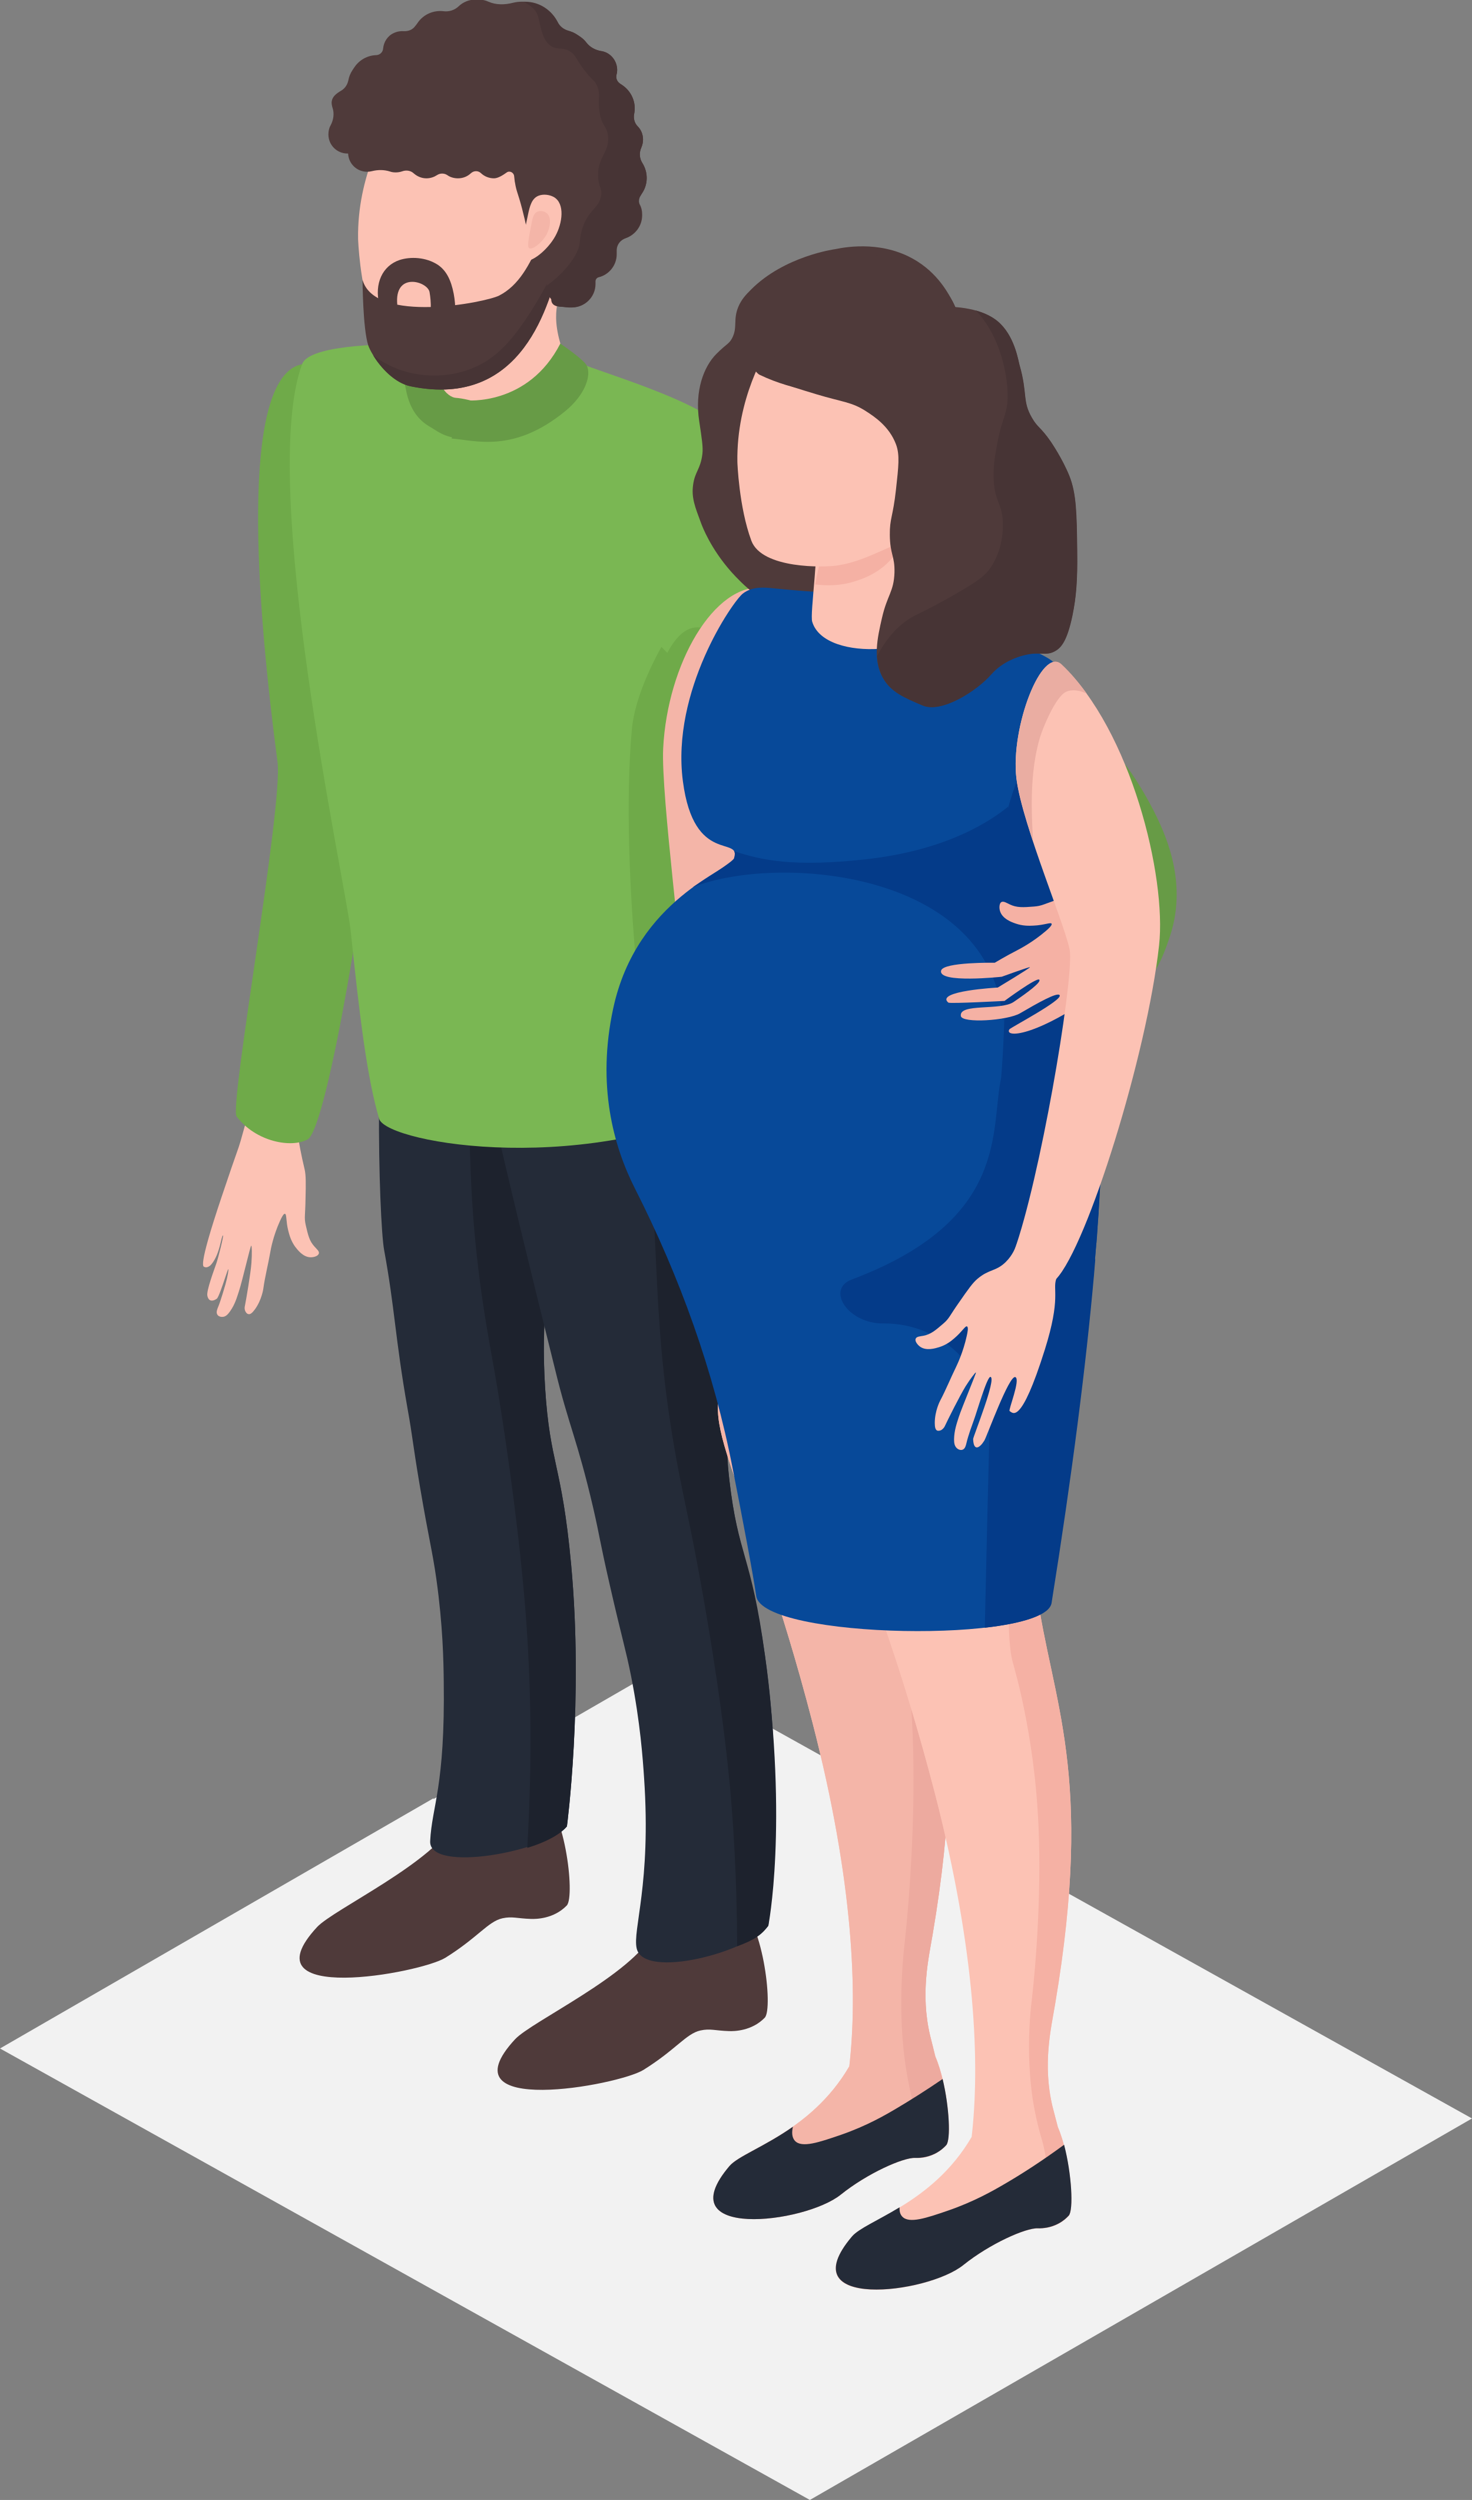<svg xmlns="http://www.w3.org/2000/svg" xmlns:xlink="http://www.w3.org/1999/xlink" id="Calque_1" x="0px" y="0px" viewBox="0 0 694.3 1178.9" style="enable-background:new 0 0 694.3 1178.9;" xml:space="preserve"><rect x="0" y="0" width="694.3" height="1178.9" fill="#808080" stroke="none"/><style type="text/css">	.st0{fill:#F2F2F2;}	.st1{fill:#FCC2B4;}	.st2{fill:#6FAA49;}	.st3{fill:#4F3A3A;}	.st4{fill:#242B38;}	.st5{fill:#1D222D;}	.st6{fill:#7AB753;}	.st7{fill:#679B46;}	.st8{fill:#F5B1A4;}	.st9{fill:#473435;}	.st10{fill:#F4B5A8;}	.st11{fill:#EDAA9F;}	.st12{fill:#074999;}	.st13{fill:#043B89;}	.st14{fill:#EAADA2;}</style><g>	<polygon class="st0" points="694.3,999 312.3,786.1 204.6,848.3 204.3,848.1 0,966 382,1178.9  "></polygon>	<g>		<path class="st1" d="M122.8,485.5c-3.2,3.3-1.4,6.6-2.4,19.3c-1,12.8-3.8,22.3-6.9,33.2c-1.5,5.1-0.8,2.1-8.9,26.2   c-11.8,35.1-8.6,33-8,33.3c0.7,0.4,2.2-0.1,3.2-1.4c4.1-5,4.5-13.5,5.4-13.5c0.4,0-2.3,10.8-3.2,13.3c-1.1,3.2-4.7,12.8-4.2,15.1   c0.1,0.6,0.4,1.6,1.2,2.1c1.1,0.6,2.5-0.1,3.3-0.7c0.8-0.7,2.7-6.3,3.8-9.6c0.7-2.1,1.4-4.3,1.6-4.3c0.2,0.1-0.3,3.5-1.4,7.3   c-2.1,7.3-3.2,10-3.2,10c-0.6,1.5-1.3,3-0.6,4.1c0.5,0.9,1.7,1.2,2.6,1.1c1.4-0.1,2.5-1.3,3.4-2.6c2.4-3.4,3.2-6.5,4.2-9.5   c1.6-4.8,5.4-21.5,5.8-21.5c0.3,0,0.4,3.8,0.1,8.1c-0.4,5.3-2.5,17.3-3.1,20.4c-0.1,0.3-0.3,1.5,0.3,2.6c0.1,0.2,0.6,1.1,1.4,1.2   c0.9,0.2,1.8-0.6,3-2.2c3.3-4.5,4-9.8,4-9.8c0.8-5.8,2.3-11.5,3.3-17.3c0.2-1.2,1.3-7.4,4.5-14.5c0.6-1.3,1.7-3.7,2.4-3.5   c0.9,0.2,0.4,3.4,1.6,8.1c0.5,1.9,1.2,4.6,3.2,7.4c1.1,1.4,3.7,5,7.4,5c1.5,0,3.5-0.6,3.8-1.8c0.3-1.1-1.1-2.1-2.1-3.3   c-2.4-2.6-3-5.4-4.1-10.1c-0.8-3.6-0.2-4.5-0.1-12.3c0.2-7.4,0.2-11.2-0.4-13.9c-1.7-7-2.7-12.7-3.7-19.1c-0.7-4.4-2-2.7-1.3-5.6   c2-7.4,5.2-9.7,10.9-19.2c4.9-8.2,7.4-12.4,6.6-15.4C153.7,483,130.4,477.5,122.8,485.5z"></path>		<path class="st2" d="M141.8,171.9c2.9-0.7,11-2.2,13.4-0.3c24.9,19.8,21.9,169.2,20.8,205.1c-0.8,26.1-21.3,155.3-30.9,160.6   c-7.6,4.2-24.4,1.2-33.5-10.8c-3.6-4.7,22-146.5,19.3-167.2C118.7,267.2,115.4,178.5,141.8,171.9z"></path>		<g>			<path class="st3" d="M214.9,858.4c-9.8,19.8-57.7,42-65.4,50.4c-34.2,37,48.9,21.7,60.6,14.4c15.4-9.6,20.1-17.1,26.9-18.6    c4.6-1,6.9,0.1,13.4,0.3c2.4,0.1,10.8,0,16.9-6.3c4.2-4.3-1.1-48.4-13.3-53.3C245,841.6,227.8,832.2,214.9,858.4z"></path>			<path class="st4" d="M185.7,441.2c-9.9,30.2-7.1,134.6-4.5,148.4c5,27.1,5.2,41.6,11,74.5c2.6,14.5,2.1,14.5,5.9,37.1    c4.3,25.3,5.8,30,7.7,43.3c3.1,22,3.4,39.1,3.5,48.2c0.7,50.1-5.6,58.9-6.4,75.5c-0.8,15.3,54.8,4.9,64.5-6.9    c0,0,7.9-59.4,2-123.3c-4.4-48.1-10-47.1-12.3-83.6c-2.1-33.5,1.7-49,3.9-79.8c2.9-42.4,10.2-148.1-24.4-164    C214.1,400.3,196.3,409,185.7,441.2z"></path>			<path class="st5" d="M248.3,765.6c-2.9-40.6-9.5-84.2-11.5-97.2c-3.4-22.2-5.1-29.6-7.4-43.6c-12.2-74-5.1-106.9-11.8-185.4    c-0.8-8.8-1.8-19.7-3.3-32.4c6.7-1.4,14.2-0.2,22.3,3.5c34.6,15.9,27.3,121.6,24.4,164c-2.1,30.8-5.9,46.2-3.9,79.8    c2.3,36.4,7.8,35.4,12.3,83.6c5.9,63.9-2,123.3-2,123.3c-3.4,4.2-10.5,7.7-18.7,10.2C251.3,827,250.1,791.3,248.3,765.6z"></path>		</g>		<g>			<path class="st3" d="M308.3,911.3c-9.8,19.8-57.7,42-65.4,50.4c-34.2,37,48.9,21.7,60.6,14.4c15.4-9.6,20.1-17.1,26.9-18.6    c4.6-1,6.9,0.1,13.4,0.3c2.4,0.1,10.8,0,16.9-6.3c4.2-4.3-1.1-48.4-13.3-53.3C338.4,894.4,321.2,885.1,308.3,911.3z"></path>			<path class="st4" d="M219.7,455.1c-3,11.6,38.8,177,42.1,190.6c6.5,26.8,10.4,32.8,18,65.4c3.3,14.4,2.8,14.4,7.9,36.7    c5.7,25,7.4,29.7,10,42.8c4.3,21.8,5.5,38.8,6.1,47.9c3.4,50-5.5,71.5-3.5,80.3c3.3,14.9,53.1,1.6,62.1-10.7    c0,0,7.8-64-1.6-127.5c-7-47.8-12.6-46.5-16.8-82.8c-3.9-33.4-0.9-49-0.5-79.8c0.6-42.5,2.1-148.5-33.3-162.4    C287.4,446.4,228.3,422.3,219.7,455.1z"></path>			<path class="st5" d="M329.3,739.7c-4.1-22-6-29.5-8.7-43.3c-14.4-73.6-8.3-106.7-17.3-184.9c-1.8-15.2-4.6-36.5-9.3-62.2    c6.4,2.3,12,4.6,16.3,6.3c35.4,14,54.4,84.8,42.9,162.4c-4.5,30.5-13,46.5-9.2,79.8c4.2,36.3,10.3,34.8,16.8,82.8    c10.9,80.9,1.6,127.5,1.6,127.5c-3.1,4.3-6.7,6.8-14.7,9.7c-0.1-32-1.9-61.2-4-81.3C339.6,796,331.7,752.6,329.3,739.7z"></path>		</g>		<path class="st6" d="M336.1,416.3c6.3-91.1,11.8-185.3,9.9-207.2c-1.5-16.4-62.6-33.2-73-38.1c-15.7-7.4-124.5-15.5-130.5,0.7   c-20.8,56.3,20.6,245.5,22.9,267.2c4.2,40.3,7.7,69.4,13.5,88.9c4.5,11.6,99.8,27.9,174-11.1C348.3,455.8,336.1,416.3,336.1,416.3   z"></path>		<path class="st1" d="M263.6,133.3c2.5,6.2-5.3,11.4,1.7,31.8c4.5,13.1,1.4,13.7-1.3,19c-3.6,7-11.9,9-19.7,11   c-3.5,0.9-15.2,6.3-22.5,5.3c-1.3-0.2-12.8,1.2-19-19.5c-1.2-4.1,1-6.6,2.8-12.4c6.4-20.4-3.3-31.3,1.7-40.5   C215.6,112.5,256.5,115.6,263.6,133.3z"></path>		<path class="st7" d="M276.7,172.3c2.4,4.7-0.7,13.9-10.1,21.6c-24.5,20-42.5,13.7-53.6,12.9l6.8-18c0,0,29.3,2.9,44.5-26.8   C264.3,162.1,275.1,169.3,276.7,172.3z"></path>		<path class="st7" d="M214.9,187.6c-3.1-0.2-12.7-6.1-7-28.4l-14.3-1.7c-1.9,5.1-5.5,11.5-1.8,27.8c2.5,10.9,8.5,14.6,11.9,16.5   c3,1.7,7.8,6.3,20.6,4.7C257.6,202.3,228.7,188.6,214.9,187.6z"></path>		<path class="st2" d="M343.4,429.9c-8.3-33.4,18.5-153.4,18.9-160.2c-2.4-2.9-32.2,5.9-44.4,25.3c-8.7,13.8-18.5,33-19.9,49.3   c-5.8,64.9,7,171,13.9,188.4c0,0,25.3,1.1,41-15.8C346.5,489.5,349.3,453.7,343.4,429.9z"></path>		<g>			<path class="st8" d="M246.1,151.2c-6.2,11-17.6,14.6-21.6,15.9c-7.3,2.3-14,2.2-19,1.5c0-0.1,0-0.1,0.1-0.2    c6.4-20.4-3.3-31.3,1.7-40.5c6.2-11.4,30.3-12.6,45.3-5.2c-1.4,8.9-2.4,15.3-3,18.9C249.3,143.1,248.5,146.9,246.1,151.2z"></path>			<path class="st1" d="M251.4,147.6c-2.4,1.5-8.1,4.1-11.7,5.7c-9.4,4.2-15.4,6.8-23.2,8.1c-6.6,1.1-36,1.7-41-11.6    c-5.9-15.9-6.6-37.1-6.6-37.1c-0.5-30,13.4-52.4,16.1-56.8c8.9-15.1,19.9-12.9,23.1-13.2c22.2-1.6,44.1,11.9,54.7,31.1    C278.3,102.2,266.7,138.4,251.4,147.6z"></path>			<ellipse transform="matrix(0.987 -0.16 0.16 0.987 -16.673 43.969)" class="st3" cx="265.2" cy="125.7" rx="9" ry="9"></ellipse>			<path class="st3" d="M269,100.2c0.8,0.1-0.7,6.8-4.6,22.3c-5.1,20.3-17.5,70.5-70.5,59.7c-10.7-2.2-18.8-15.1-20.2-19.3    C171.1,155,171,132,171,132c6,21,58.1,10.6,64.4,7.4C254.6,129.6,254.3,99.2,269,100.2z"></path>			<g>				<path class="st3" d="M202.2,152.9l11.4,3.4c1.4-5.9,1.5-11.9,0.4-17.8c-1.3-6.7-3.6-10.9-7.3-13.5c-5.8-3.9-13.3-4-18.2-2.4     c-8.1,2.7-12,11.1-9.6,21l8.5,0.2c-1.6-15.8,14.2-11.2,15.2-6.1C203.5,142.8,203.4,147.9,202.2,152.9z"></path>			</g>			<path class="st9" d="M246.3,153c-7.9,11.3-14.7,16.7-22,20c-14.4,6.5-27.9,3.5-31.3,2.7c-6.9-1.7-12.5-4.8-17-8.1    c3.4,5.5,9.9,13,17.8,14.6c53,10.8,65.4-39.4,70.5-59.7c0.3-1.1,0.6-2.2,0.8-3.3C259.7,131.8,252.2,144.7,246.3,153z"></path>			<path class="st3" d="M302.8,91.2c3-4.4,2.9-10,0.2-14.3c-1.4-2.2-1.6-4.9-0.5-7.3c0.5-1.2,0.8-2.4,0.8-3.8c0-2.4-0.9-4.6-2.5-6.2    c-1.5-1.5-2.1-3.7-1.7-5.8c1.1-5.1-1-10.5-5.5-13.6l-1.2-0.8l-0.1-0.1c-1.3-0.9-1.9-2.5-1.5-4.1c0.3-1.1,0.4-2.3,0.2-3.5    c-0.5-3.6-3.2-6.7-6.8-7.5c-0.2-0.1-0.4-0.1-0.6-0.1c-2.8-0.5-5.3-1.8-7-4c-0.8-1.1-1.9-2.1-3.1-2.9l-1.2-0.8    c-1.3-0.9-2.8-1.5-4.2-1.9c-2.2-0.6-4.1-2.1-5.1-4.2c-2.9-5.6-8.6-9.5-15.3-9.5H246c-1.4,0-2.7,0.2-4,0.5c-3.8,1-8,1.1-11.6-0.5    c-1.5-0.7-3.1-1-4.9-1h-1.2c-3.1,0-5.9,1.2-8,3.2c-1.9,1.8-4.5,2.6-7,2.3c-4.7-0.6-9.6,1.4-12.4,5.6l-0.8,1.1l-0.2,0.2    c-1.2,1.8-3.3,2.6-5.4,2.5c-1.5-0.1-3.1,0.1-4.8,0.9c-2.9,1.3-4.7,4.2-5,7.3l0,0c-0.1,1.7-1.5,3-3.2,3.1c-4.1,0.1-8,2.2-10.4,5.8    l-0.8,1.2c-1,1.5-1.7,3.2-2,4.9c-0.4,2-1.6,3.8-3.3,4.8c-2.7,1.6-4.1,2.9-4.5,4.9c-0.2,1,0,2,0.3,3.1c1,2.8,0.5,5.9-0.9,8.5    c-0.7,1.2-1,2.7-1,4.2c0,5,4,9,9,9c0.1,0,0.2,0,0.3,0c0.2,4.8,4.1,8.6,9,8.6c0.8,0,1.5-0.1,2.3-0.3c2.8-0.7,5.7-0.7,8.5,0.2    c0.8,0.3,1.7,0.4,2.7,0.4c1.1,0,2.1-0.2,3-0.5c1.9-0.7,4-0.4,5.5,1c1.6,1.4,3.7,2.3,5.9,2.3c1.9,0,3.6-0.6,5-1.5    c1.5-1,3.4-1,4.9,0c1.4,1,3.2,1.5,5,1.5c2.4,0,4.5-0.9,6.1-2.4c1.4-1.3,3.5-1.3,4.8,0c1.6,1.5,3.8,2.4,6.1,2.4    c1.8,0,4.1-1.4,5.9-2.7c1.4-1.1,3.4-0.1,3.6,1.6c0.2,1.7,0.3,2.9,0.4,3.1c0.7,4.4,1.4,4.8,3.4,12.5c3.6,13.7,3.3,19.6,5.5,20    c3.5,0.6,1.8-3.8,3.6-3c2.1,1,3.5,5.8,4.1,11.4c-1.1,1.7-1.6,3.8-1.6,6v1.2c0,2.6,0.7,5.1,2.3,7c0,3.9,4.4,3.3,6.3,3.6    c0.7,0.1,1.5,0.1,2.2,0.1h1.2c6.1,0,11-4.9,11-11v-1l0-0.2c0-1,0.7-1.8,1.6-2c4.8-1.2,8.4-5.6,8.4-10.8v-1.2c0-0.3,0-0.6,0-0.9    c0.1-2.5,1.8-4.7,4.3-5.5c4.5-1.6,7.7-5.8,7.7-10.8V101c0-1.7-0.4-3.3-1.2-4.7c-0.6-1.2-0.6-2.7,0.2-3.8l0,0L302.8,91.2z"></path>			<path class="st1" d="M249,101.4c0.9-4.3,1.8-7.8,5-9.1c2.3-0.9,5.2-0.5,7.2,0.6c5.4,3.1,4.1,12.4,0.7,18.5    c-3.6,6.5-11.4,12.8-14.8,11.5C244.7,122.1,246.1,115.2,249,101.4z"></path>			<path class="st10" d="M250.8,104.9c0.5-2.4,1-4.4,2.7-5.1c1.2-0.5,2.9-0.3,3.9,0.4c3,1.7,2.2,7,0.4,10.4c-2,3.6-6.3,7.2-8.1,6.5    C248.5,116.5,249.3,112.6,250.8,104.9z"></path>			<path class="st9" d="M302.1,92.4L302.1,92.4l0.7-1.2c3-4.4,2.9-10,0.2-14.3c-1.4-2.2-1.6-4.9-0.5-7.3c0.5-1.2,0.8-2.4,0.8-3.8    c0-2.4-0.9-4.6-2.5-6.2c-1.5-1.5-2.1-3.7-1.7-5.8c1.1-5.1-1-10.5-5.5-13.6l-1.2-0.8l-0.1-0.1c-1.3-0.9-1.9-2.5-1.5-4.1    c0.3-1.1,0.4-2.3,0.2-3.5c-0.5-3.6-3.2-6.7-6.8-7.5c-0.2-0.1-0.4-0.1-0.6-0.1c-2.8-0.5-5.3-1.8-7-4c-0.8-1.1-1.9-2.1-3.1-2.9    l-1.2-0.8c-1.3-0.9-2.8-1.5-4.2-1.9c-2.2-0.6-4.1-2-5.1-4.1c-2.9-5.6-8.6-9.4-15.3-9.4h-0.4c3.6,2,5.4,3.8,6.2,5.9    c1.5,3.9,1.6,12.6,7.3,15.3c2.9,1.3,4.7,0,8,2c2.7,1.6,2.6,3.3,6.7,8.7c4.1,5.4,4.7,4.6,6,7.3c2,4.3,0.3,6.4,1.3,12.7    c1.1,7,3.5,6.3,4,11.3c0.7,7.8-4.9,9.7-4.7,18.7c0.1,5.5,2.3,6,1.3,10c-1.1,4.8-4.5,5.7-7.3,11.3c-2.6,5.1-2.5,9.7-2.7,10.7    c-0.3,2.7-3.5,11-15.6,19.9c0.1,2.4,0.8,4.6,2.2,6.3c0,3.9,4.4,3.4,6.3,3.7c0.7,0.1,1.5,0.2,2.2,0.2h1.2c6.1,0,11-5.1,11-11.1v-1    v-0.2c0-1,0.7-1.8,1.6-2c4.8-1.2,8.4-5.6,8.4-10.8v-1.2c0-0.3,0-0.6,0-0.9c0.1-2.5,1.9-4.7,4.3-5.5c4.5-1.6,7.7-5.8,7.7-10.8V101    c0-1.7-0.5-3.3-1.2-4.7C301.3,95,301.3,93.6,302.1,92.4z"></path>		</g>	</g>	<path class="st1" d="M438.7,959.9c-4.7-19.9-0.6-36.9,1.2-47.7c18.6-109.7-1.5-142.8-8.7-195.5c-6.8-49.6,17-61.7,5-75  c-17.3-19.1-71.3-18.3-91.2,5.1c-19.1,22.4,7.8,48.1,38.2,165.4c19.5,75.5,21.3,128.2,17.4,162.2c-18.5,31.7-49.8,39.2-56.5,47  c-29.7,34.9,35.4,27.3,52.5,13.5c12.6-10.1,29.4-17.5,35-17.3c2.1,0.1,9.3-0.1,14.7-6c2.8-3.1,0.8-28.2-5.1-41.8  C440.5,967.1,439.7,963.9,438.7,959.9z"></path>	<path class="st10" d="M438.7,959.9c-4.7-19.9-0.6-36.9,1.2-47.7c18.6-109.7-1.5-142.8-8.7-195.5c-6.8-49.6,17-61.7,5-75  c-17.3-19.1-71.3-18.3-91.2,5.1c-19.1,22.4,7.8,48.1,38.2,165.4c19.5,75.5,21.3,128.2,17.4,162.2c-18.5,31.7-49.8,39.2-56.5,47  c-29.7,34.9,35.4,27.3,52.5,13.5c12.6-10.1,29.4-17.5,35-17.3c2.1,0.1,9.3-0.1,14.7-6c2.8-3.1,0.8-28.2-5.1-41.8  C440.5,967.1,439.7,963.9,438.7,959.9z"></path>	<path class="st11" d="M438.7,959.9c-4.7-19.9-0.6-36.9,1.2-47.7c18.6-109.7-1.5-142.8-8.7-195.5c-6.8-49.6,17-61.7,5-75  c-3.6-4-8.8-7.1-15-9.3c-9.1,49.4-6.5,81.2-2.1,101.7c1,4.8,3.3,14.1,5.7,28.2c1.9,11.4,5.2,33.6,5.9,62.7  c0.9,33.7-1.7,70.4-4,91.2c-0.4,3.6-1.7,15.2-1.6,30.4c0.1,13,1.3,22.3,2,27.3c1.4,9.4,3.1,15.9,3.7,18.5  c1.4,6.1,2.6,14.3,2.3,25.3c3.1-0.1,8.7-1.1,13.1-6c2.8-3.1,0.8-28.2-5.1-41.8C440.5,967.1,439.7,963.9,438.7,959.9z"></path>	<path class="st1" d="M496.4,993.2c-4.7-19.9-0.6-36.9,1.2-47.7c18.6-109.7-1.5-142.8-8.7-195.5c-6.8-49.6,17-61.7,5-75  c-17.3-19.1-71.3-18.3-91.2,5.1c-19.1,22.4,7.8,48.1,38.2,165.4c19.5,75.5,21.3,128.2,17.4,162.2c-18.5,31.7-49.8,39.2-56.5,47  c-29.7,34.9,35.4,27.3,52.5,13.5c12.6-10.1,29.4-17.5,35-17.3c2.1,0.1,9.3-0.1,14.7-6c2.8-3.1,0.8-28.2-5.1-41.8  C498.3,1000.4,497.4,997.2,496.4,993.2z"></path>	<path class="st8" d="M496.4,993.2c-4.7-19.9-0.6-36.9,1.2-47.7c18.6-109.7-1.5-142.8-8.7-195.5c-6.8-49.6,17-61.7,5-75  c-2.7-2.9-6.2-5.4-10.3-7.4c-6.9,44.6-10.1,99.9-6.1,115.5c1.1,4.2,3.5,12.3,5.9,24.7c2,10,5.5,29.5,6.5,55  c1.2,29.5-1.1,61.7-3.2,80c-0.4,3.2-1.6,13.4-1.3,26.7c0.3,11.4,1.5,19.6,2.3,23.9c1.5,8.2,3.2,13.9,3.9,16.2  c2.3,8.3,3.9,21.2,1,41.1c3.2-0.4,7.8-1.7,11.5-5.8c2.8-3.1,0.8-28.2-5.1-41.8C498.3,1000.4,497.4,997.2,496.4,993.2z"></path>	<path class="st4" d="M396.7,1006.7c-10.2,3.5-18.6,6.4-21.8,2.8c-1.4-1.6-1.5-4-0.9-6.6c-13.4,9.4-25.9,13.9-29.9,18.5  c-29.7,34.9,35.4,27.3,52.5,13.5c12.6-10.1,29.4-17.5,35-17.3c2.1,0.1,9.3-0.1,14.7-6c2.2-2.4,1.5-18-1.7-31.2  c-8.2,5.6-15.4,10.1-21.3,13.6C417.6,997.4,408.8,1002.5,396.7,1006.7z"></path>	<path class="st4" d="M474,1029.8c-5.8,3.4-14.6,8.4-26.7,12.6c-10.2,3.5-18.6,6.4-21.8,2.8c-1-1.1-1.3-2.6-1.2-4.3  c-10.4,6.3-19.2,10-22.4,13.7c-29.7,34.9,35.4,27.3,52.5,13.5c12.6-10.1,29.4-17.5,35-17.3c2.1,0.1,9.3-0.1,14.7-6  c2.3-2.6,1.4-19.7-2.2-33.4C491,1019.4,481.4,1025.5,474,1029.8z"></path>	<path class="st1" d="M431.3,716.7c-3.7-26.8,1.6-42.6,5.3-53.6c-13.6,2.5-26.2,8.1-33.8,17.1c-19.1,22.4,7.8,48.1,38.2,165.4  c1.9,7.2,3.6,14.2,5.1,20.9C452.7,791.7,437.4,761.2,431.3,716.7z"></path>	<path class="st6" d="M335.9,196.4c38.9,29.6,127.9,160.3,154.5,202.8c17.6,25.7-4.7,43.4-11.8,44.8  c-11.5,2.2-172-136.3-184.1-159.3C277.3,252.1,324.5,187.7,335.9,196.4z"></path>	<path class="st2" d="M336.5,298.5c-14.1-9.6-24,8-29.8,32.8c44.9,6.3,161.6,114.8,171.9,112.8c2.6-0.5,7.1-3.1,11.1-7.5  C441.9,385.5,353.7,310.3,336.5,298.5z"></path>	<g>		<path class="st10" d="M360.2,277.1c43.8,4.4-10.6,165.3-20,196.4c-15,49.7-20.6,10.3-18.4-6.9c1.1-8.6-10.1-91.5-9-113.7   C314.8,313.1,336.8,274.8,360.2,277.1z"></path>	</g>	<path class="st3" d="M450.6,144.8c-2.4-5-7.1-14.6-17.7-21.4c-15.4-9.9-32.8-7.2-39-5.9c0,0-24,3.2-39.8,19.2  c-2.3,2.3-4.4,4.5-5.9,8.1c-2.5,6.1-0.2,9.5-2.9,14.7c-1.5,2.8-2.4,2.4-7.4,7.4c-6,6-10.3,17.5-8.1,31.7c1.2,8.1,1.9,12.2,1.5,15.5  c-0.9,7.3-3.6,8.3-4.4,14.7c-0.8,5.9,0.9,10.2,3.7,17.7c0.8,2.2,4.7,12.2,14,22.8c0,0,3.9,4.5,8.1,8.1  c11.8,10.2,49.6,23.6,77.4,9.9C477.7,263.9,465.4,175.7,450.6,144.8z"></path>	<path class="st12" d="M497.2,312.7c-2.9-5.3-59-25.4-75.1-30.2c-16.3-4.9-12.7-0.6-57.6-5.1c-3.7-0.4-9.6-1-14.1,2.5  c-4.8,3.7-33.9,45.9-28.3,88.5c5.2,40,27.7,25.3,24.2,36.5c-1.7,5.2-46,18.8-57.1,70.8c-7.7,35.9,0,64.5,10.3,84.8  c21.2,41.8,37.2,86.1,46.1,132.1c5.1,26,9.6,49.7,11.1,60.1c3.1,20.3,136,22.4,139.1,3.2c39.3-245.8,26-335.4-4.9-335.4  C470.4,420.5,503.1,323.5,497.2,312.7z"></path>	<path class="st1" d="M440.1,241.7c2.4,6-4.1,14.6,0.4,49.2c2.2,17-51.4,22.4-57.4,2.3c-1.2-3.9,3.4-32.6,2.4-56.8  C384.8,219.6,433.2,224.5,440.1,241.7z"></path>	<path class="st13" d="M516.5,593.5c0.2-2.3,0.4-4.6,0.6-6.9c0-0.2,0-0.4,0.1-0.6c0.2-2.3,0.3-4.5,0.5-6.8c0-0.2,0-0.4,0-0.6  c0.2-2.3,0.3-4.5,0.5-6.7c0-0.2,0-0.3,0-0.5c0.1-2.2,0.3-4.4,0.4-6.6c0-0.1,0-0.2,0-0.3c0.1-2.2,0.3-4.4,0.4-6.6c0-0.1,0-0.1,0-0.2  c0.1-2.2,0.2-4.4,0.3-6.5c0,0-0.1,0-0.1,0c0.1-2.2,0.2-4.3,0.2-6.4c0,0,0,0,0,0h0.1c3.4-88.4,5.5-142.2-14-142.2  c-13.5,0-18.3-24.6-11.9-56.5c-10.4,10.6-14.5,22.9-17.3,32c-7.3,22.9,0.8,71.4-4.1,130.2c-5.2,24.2,4.3,67-70.5,95.1  c-12.1,4.5-2,20.8,14.9,20.7c0.1,0,0.1,0,0.2,0c28-0.2,50.6,22.7,49.9,50.7c-0.7,26.7-1.4,57.4-2.2,92.8c17.6-2,30.6-5.9,31.5-11.7  c9.7-60.7,16.2-111.9,20-154.6l0,0c0,0,0,0,0,0c0.2-2.5,0.4-4.9,0.6-7.3C516.4,593.8,516.5,593.6,516.5,593.5z"></path>	<path class="st1" d="M498.2,603.1c-1.8,5.1,2.3,8.9-5.4,33.4c-11.3,35.9-15.1,29.8-16.6,28.9c-0.7-0.4,5.3-15,2.7-16  c-2.9-1.1-13.4,27.9-14.6,29.9c-2.2,3.6-5.1,5.3-5.3-0.7c0-1.1,11.1-28.5,8.2-29.3c-1.6-0.4-6.5,16.8-7.9,20.5  c-2.7,7.3-3.3,10.1-3.3,10.1c-0.4,1.6-0.7,3.2-1.9,3.7c-0.9,0.4-2.1,0-2.8-0.7c-1.1-1-1.3-2.5-1.3-4.2c0.1-4.2,1.2-7.2,2.2-10.4  c1.6-4.9,8.4-20.9,8.1-21.1c-0.2-0.1-2.6,2.9-4.9,6.6c-2.8,4.6-8.3,15.6-9.7,18.6c-0.1,0.3-0.7,1.4-1.8,2c-0.2,0.1-1.1,0.5-1.9,0.2  c-0.8-0.4-1.1-1.6-1.1-3.6c0-5.7,2.5-10.4,2.5-10.4c2.8-5.3,5-10.8,7.6-16.1c0.5-1.1,3.3-6.8,5-14.6c0.3-1.4,0.9-4,0.1-4.4  c-0.8-0.4-2.3,2.5-6.1,5.7c-1.5,1.3-3.8,3.1-7.1,4.1c-1.7,0.5-6,1.9-9-0.3c-1.2-0.9-2.5-2.6-2-3.7c0.4-1.1,2.2-1.1,3.7-1.4  c3.5-0.7,5.7-2.6,9.4-5.8c2.8-2.4,2.8-3.5,7.4-10c4.3-6.2,6.5-9.3,8.7-11.1c5.6-4.7,8.6-3.3,13.3-7.9c3.2-3.2,4.5-6.5,5.5-9.3  C482.9,578.6,502.1,592.2,498.2,603.1z"></path>	<path class="st13" d="M473,481.2c3.4-7.7,4-93.8,2.5-100.8c-7.9,6.4-28.5,20.7-67.9,24.9c-32.7,3.5-47.8,0.6-61.3-3.9  c0.4,0.8,0.4,1.8-0.1,3.4c-0.5,1.5-14,10.1-19.5,13.6C366.5,402.6,467.6,410.2,473,481.2z"></path>	<g>		<path class="st8" d="M423.6,259c-5.9,10.6-16.8,14-20.6,15.2c-7,2.2-13.6,2-18.5,1.4c0-0.1,0.7-3.6,0.7-3.7c0.4-1.2,0.6-2.9,0.9-4   c4-16.9-4.2-22.9,0.3-31.2c5.9-10.9,29-12.1,43.3-5c-1.3,8.5-2.3,14.7-2.9,18.1C426.6,251.3,425.9,254.9,423.6,259z"></path>		<path class="st1" d="M430.3,252.8c-2.4,1.5-8.1,4.1-11.7,5.7c-9.4,4.2-15.4,6.8-23.2,8.1c-6.6,1.1-36,1.7-41-11.6   c-5.9-15.9-6.6-37.1-6.6-37.1c-0.5-30,13.4-52.4,16.1-56.8c8.9-15.1,19.9-12.9,23.1-13.2c22.2-1.6,44.1,11.9,54.7,31.1   C457.2,207.4,445.6,243.6,430.3,252.8z"></path>		<path class="st3" d="M452.1,151.9c0.7,13-9.6,24.6-18.8,29.9c-7.2,4.2-14.4,4.1-28.5,3.9c-13.7-0.2-29.3-0.7-46.6-9   c-3.7-1.8-21.5-29.7,18.6-48.9c5.4-2.6,19.2-9.8,35.5-7.7C427.7,122.2,451.1,133.2,452.1,151.9z"></path>		<path class="st3" d="M450.6,144.8c12.8,1,18.5,5.2,21.4,8.1c6.7,6.8,8.3,17.2,8.8,19.2c3.9,13.7,1.2,17,5.9,25   c2.7,4.6,4,4.1,8.8,11.1c0.4,0.5,5.6,8.1,8.8,16.2c3.3,8.3,3.5,17.4,3.7,35.4c0.2,14-0.4,21.8-2.2,30.2   c-2.5,12.1-5.4,15.3-8.1,16.9c-4.6,2.7-7.4-0.1-15.5,2.2c-1.9,0.5-9.4,2.7-14.7,8.8c-7,8-23.6,18.5-32.4,14.7   c-8.6-3.7-14.7-6.2-18.4-12.5c-5.3-8.8-2.8-19.5-0.7-28.7c2.5-10.9,5.6-12.3,5.9-21.4c0.2-7.9-2.1-8.4-2.2-17.7   c-0.1-7.8,1.5-8.6,2.9-21.4c1.2-10.9,1.9-16.4,0-21.4c-3.2-8.5-10.3-13.1-14-15.5c-6.9-4.5-11-4.3-23.6-8.1   c-15.8-4.8-23.6-7.2-24.3-10.3C358.3,164.4,415.9,142,450.6,144.8z"></path>	</g>	<path class="st9" d="M508.1,259.8c-0.2-17.9-0.4-27.1-3.7-35.4c-3.3-8.1-8.5-15.7-8.8-16.2c-4.9-7-6.1-6.4-8.8-11.1  c-4.7-8-2-11.4-5.9-25c-0.6-2-2.1-12.4-8.8-19.2c-2-2.1-5.5-4.7-11.9-6.5c13.2,13.4,16.3,36.5,14.7,45.4c-1.2,6.3-2.9,7.9-4.7,18.3  c-1.1,6-1.9,11.1-1.4,17.6c0.8,9,3.4,9.5,4.1,16.9c0.2,1.7,1.1,13.7-6.1,23.7c-3.3,4.5-9,7.8-20.3,14.2c-8.4,4.7-12.7,6.6-15.6,8.1  c-5.4,3-11.7,8.3-17.2,18.8c0.2,3.7,1.1,7.4,3.1,10.8c3.8,6.3,9.8,8.9,18.4,12.5c8.8,3.8,25.4-6.7,32.4-14.7  c5.3-6.1,12.8-8.3,14.7-8.8c8.1-2.3,10.9,0.5,15.5-2.2c2.8-1.6,5.6-4.8,8.1-16.9C507.6,281.6,508.3,273.7,508.1,259.8z"></path>	<path class="st8" d="M544.5,442.9c-4.7,3.1-3.6,8.8-25.2,24.2c-31.6,22.6-45.7,22.2-43.2,18.3c0.5-0.8,25.3-13.8,23.7-16.1  c-1-1.6-10.4,3.7-18.6,8.5c-5.9,3.5-27.5,4.9-28,1.3c-0.9-6.1,18.7-2.4,24.9-6.6c6.6-4.5,13.1-9.3,12.1-10.5  c-1.1-1.3-16.4,10-16.4,10s-25.7,1.4-26.5,0.8c-6.5-5.5,23.3-7.1,23.3-7.1s15.3-9.2,15.2-9.6c-0.1-0.3-13.3,4.5-13.3,4.5  s-30.2,3.3-28.6-2.9c1-4.1,25.3-3.7,25.3-3.7s5.3-3.2,10.8-6c1.1-0.6,7-3.6,13.2-8.9c1.1-0.9,3.2-2.8,2.8-3.5  c-0.4-0.8-3.5,0.7-8.6,0.9c-2,0.1-5,0.2-8.4-1c-1.8-0.6-6.2-2.2-7.3-5.8c-0.5-1.5-0.4-3.7,0.6-4.3c1-0.6,2.5,0.4,4,1.1  c3.3,1.6,6.3,1.4,11.4,1c3.8-0.3,4.5-1.1,12.3-3.7c7.4-2.4,11.1-3.6,14.1-3.8c7.5-0.4,9.2,2.7,15.9,1.7c4.6-0.7,7.7-2.6,10.4-4.3  C546.9,413.2,554.4,436.4,544.5,442.9z"></path>	<path class="st7" d="M518,351c7.1-2.5,21.1,21.4,26,31c4.7,9.4,16.5,32.7,8,59c-1.7,5.1-7.2,22.2-14,22  C521.1,462.5,504,355.9,518,351z"></path>	<g>		<path class="st1" d="M500.7,313.4c32.8,31.1,49.6,100.1,46,132.4c-5.7,51.6-33.8,141.6-48.5,157.3c-5.8,6.1-24.4-0.6-19.8-13.3   c12-33.4,27.4-123.3,26.3-140.6c-0.5-8.7-22.7-60.2-25.3-82.2C476.6,343,491.4,304.6,500.7,313.4z"></path>	</g>	<path class="st14" d="M490.5,347.8c1.2-4,7.3-19.3,12.4-21.6c3-1.3,6.5-0.6,9.7,0.9c-3.7-5.1-7.6-9.8-11.9-13.8  c-9.3-8.8-24.1,29.7-21.3,53.5c0.9,7.5,4.1,18.6,7.9,30.1C486.4,382.4,485.7,364.1,490.5,347.8z"></path></g></svg>
